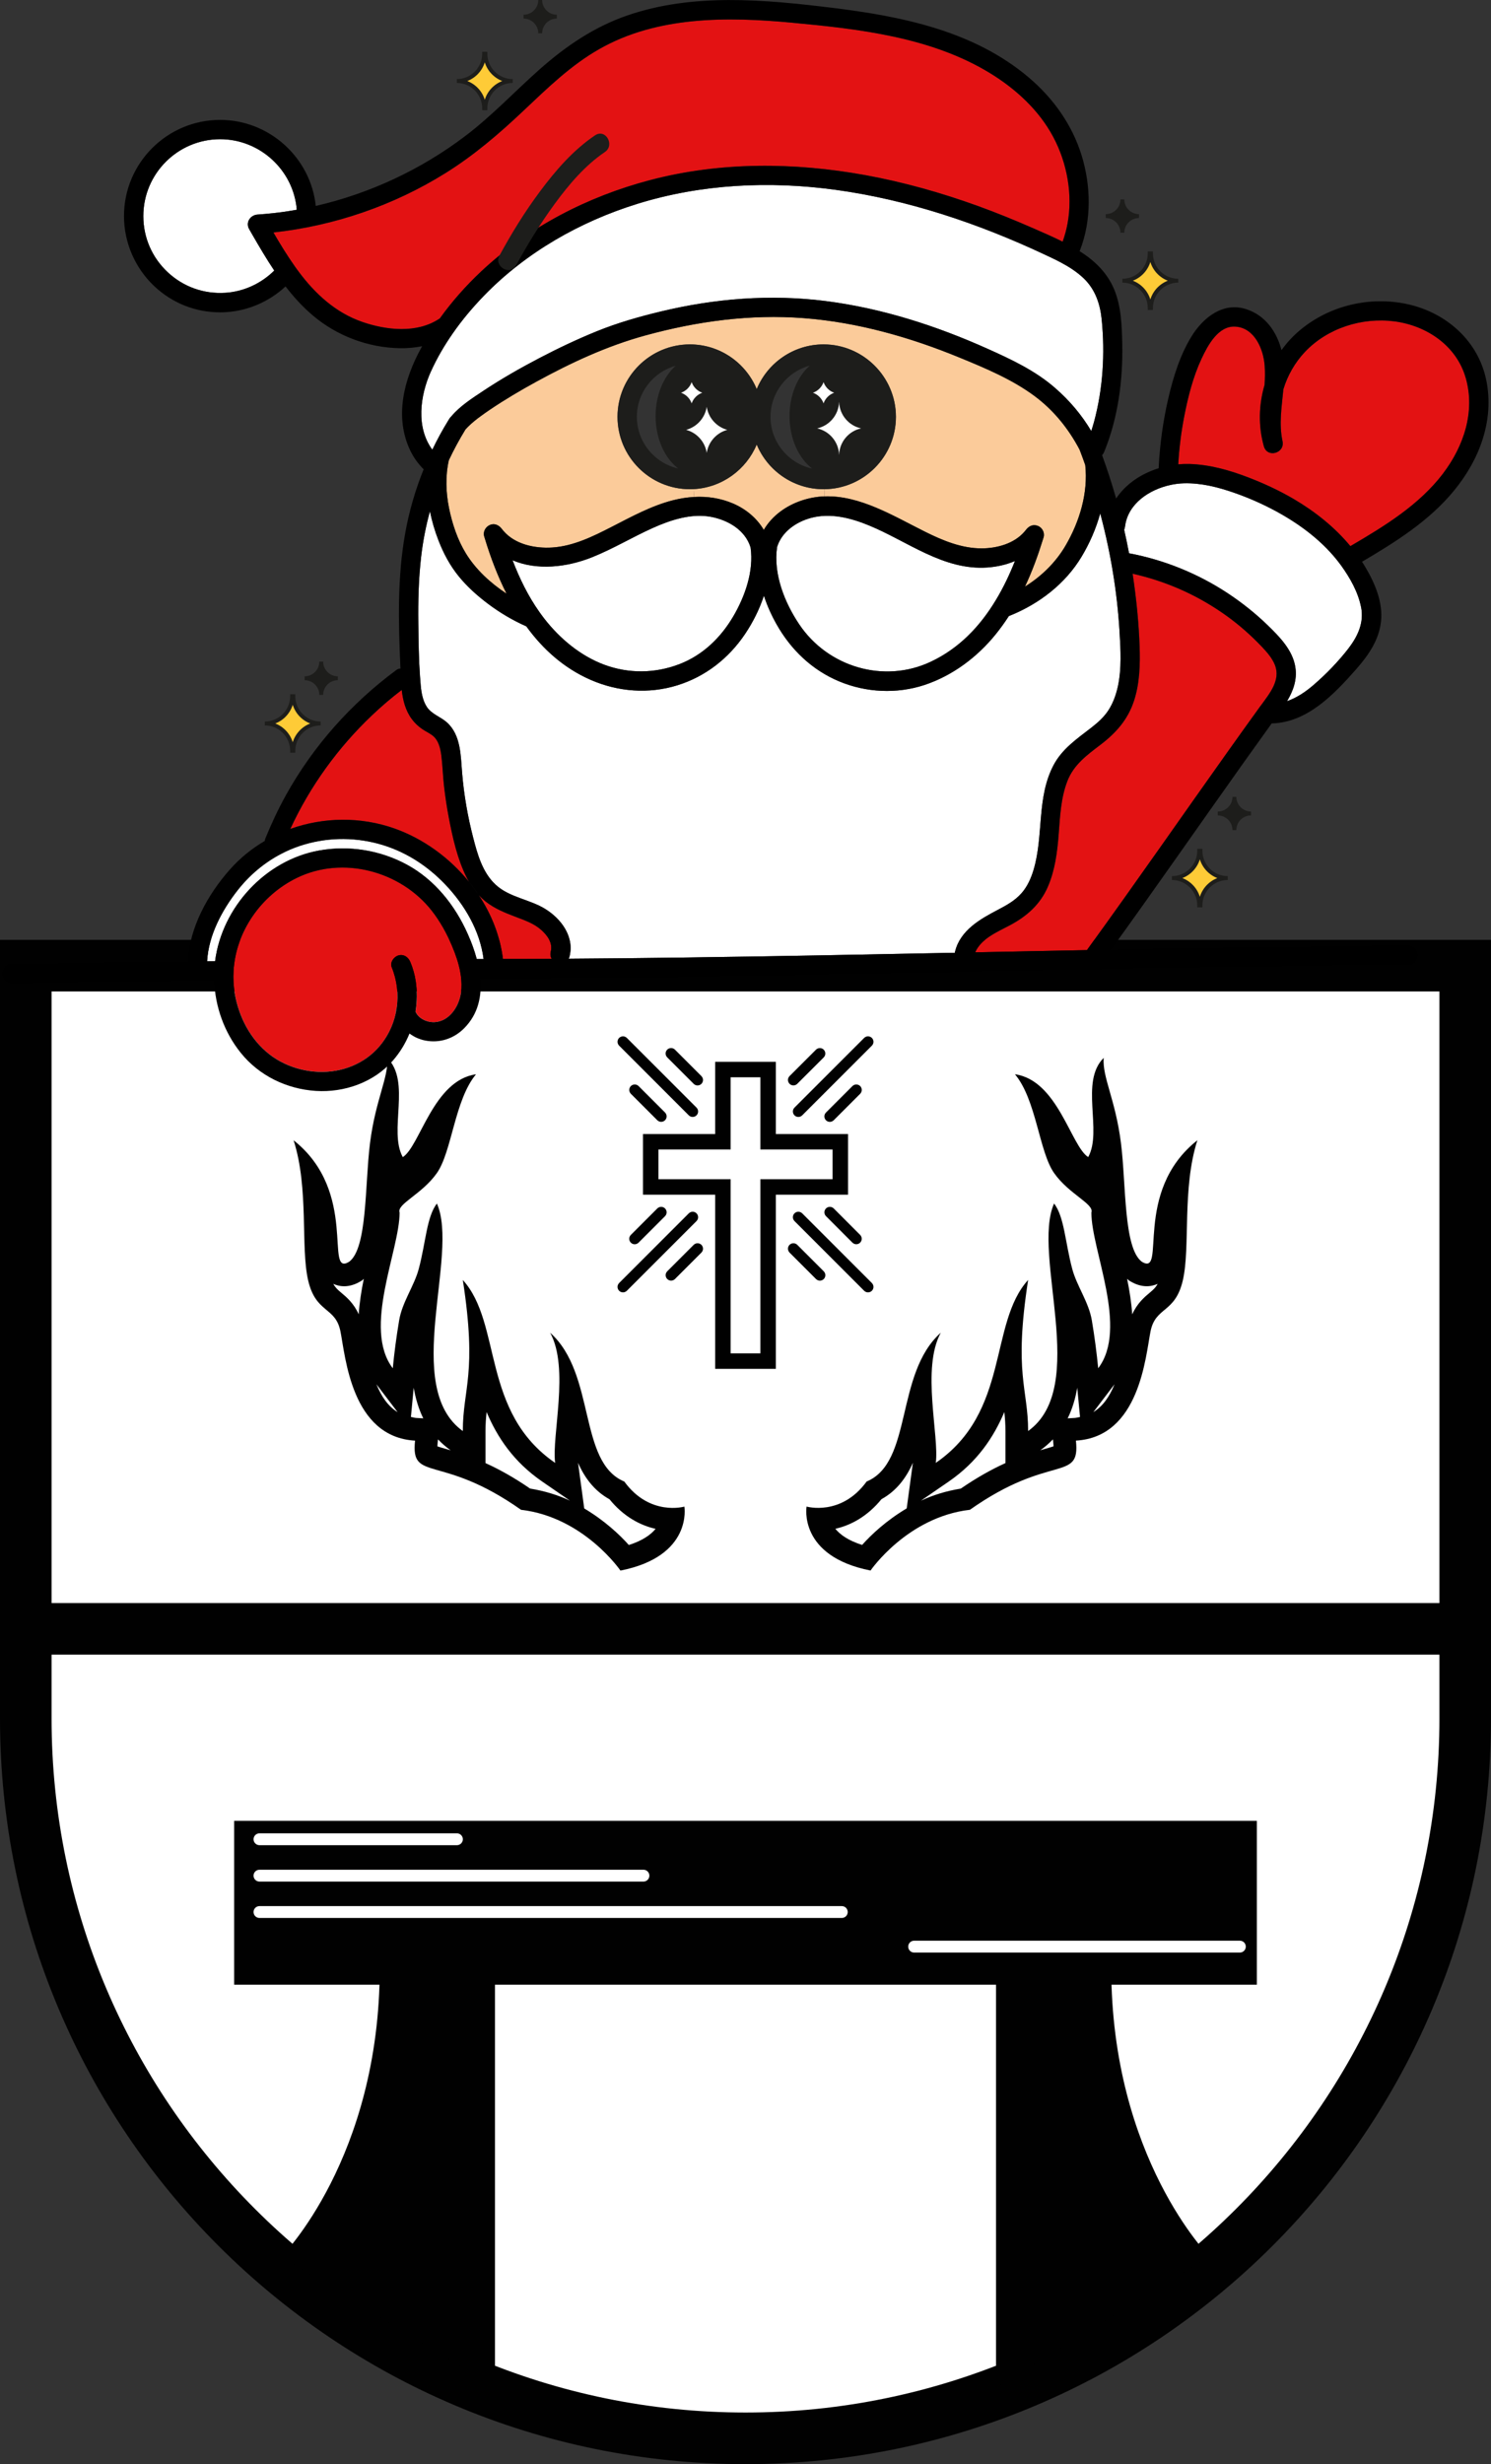 <?xml version="1.0" encoding="UTF-8"?>
<svg id="Ebene_1" data-name="Ebene 1" xmlns="http://www.w3.org/2000/svg" viewBox="0 0 505.66 835.4">
  <rect x="0" y="0" width="505.66" height="835.4" fill="#333333" stroke="none"/>
  <g>
    <path d="M7.84,324.63H497.81v259.77c0,135.21-109.77,244.98-244.98,244.98h0c-135.21,0-244.98-109.77-244.98-244.98V324.63h0Z" fill="#fff"/>
    <path d="M505.66,582.57c0,139.63-113.2,252.83-252.83,252.83S0,722.2,0,582.57V318.63H505.66v263.94ZM17.49,336.12v246.45c0,129.76,105.57,235.33,235.34,235.33s235.34-105.57,235.34-235.33v-246.45H17.49Z" fill="#010101"/>
    <rect x="8.63" y="543.47" width="488.38" height="17.49" fill="#010101"/>
    <path d="M167.87,667.08v142.39l-72.41-44.44s33.33-33.39,33.33-97.95h39.09Z" fill="#010101"/>
    <path d="M337.79,667.08v142.39l72.41-44.44s-33.33-33.39-33.33-97.95h-39.09Z" fill="#010101"/>
    <path d="M79.41,617.31v55.56H426.25v-55.56H79.41Zm8.59,4.23h66.96c1.11,0,2.01,.9,2.01,2.01s-.9,2.01-2.01,2.01H88c-1.11,0-2.01-.9-2.01-2.01s.9-2.01,2.01-2.01Zm0,12.34H218.22c1.11,0,2.01,.9,2.01,2.01s-.9,2.01-2.01,2.01H88c-1.11,0-2.01-.9-2.01-2.01s.9-2.01,2.01-2.01Zm197.49,16.35H88c-1.11,0-2.01-.9-2.01-2.01s.9-2.01,2.01-2.01h197.49c1.11,0,2.01,.9,2.01,2.01s-.9,2.01-2.01,2.01Zm135,11.73h-110.47c-1.11,0-2.01-.9-2.01-2.01s.9-2.01,2.01-2.01h110.47c1.11,0,2.01,.9,2.01,2.01s-.9,2.01-2.01,2.01Z" fill="#010101"/>
    <path d="M287.6,405.03h-24.48v59.04h-20.57v-59.04h-24.48v-20.57h24.48v-24.48h20.57v24.48h24.48v20.57Zm-39.81-39.81v24.48h-24.48v10.08h24.48v59.04h10.08v-59.04h24.48v-10.08h-24.48v-24.48h-10.08Z" fill="#010101"/>
    <path d="M209.97,351.88c-.72,.72-.72,1.89,0,2.62l23.63,23.63c.72,.72,1.89,.72,2.62,0,.72-.72,.72-1.9,0-2.62l-23.63-23.63c-.72-.72-1.89-.72-2.62,0Z" fill="#010101"/>
    <path d="M226.28,355.85c-.72,.72-.72,1.89,0,2.62l8.98,8.98c.72,.72,1.89,.72,2.62,0,.72-.72,.72-1.89,0-2.62l-8.98-8.98c-.72-.72-1.89-.72-2.62,0Z" fill="#010101"/>
    <path d="M213.95,368.2c-.72,.72-.72,1.9,0,2.62l8.97,8.97c.72,.72,1.89,.72,2.62,0,.72-.72,.72-1.89,0-2.62l-8.97-8.97c-.72-.72-1.89-.72-2.62,0Z" fill="#010101"/>
    <path d="M209.97,437.6c.72,.72,1.89,.72,2.62,0l23.63-23.63c.72-.72,.72-1.89,0-2.62s-1.89-.72-2.62,0l-23.63,23.63c-.72,.72-.72,1.89,0,2.62Z" fill="#010101"/>
    <path d="M213.94,421.29c.72,.72,1.89,.72,2.62,0l8.98-8.98c.72-.72,.72-1.89,0-2.62-.72-.72-1.89-.72-2.62,0l-8.98,8.98c-.72,.72-.72,1.9,0,2.62Z" fill="#010101"/>
    <path d="M226.29,433.62c.72,.72,1.9,.72,2.62,0l8.97-8.97c.72-.72,.72-1.89,0-2.62-.72-.72-1.89-.72-2.62,0l-8.97,8.97c-.72,.72-.72,1.9,0,2.62Z" fill="#010101"/>
    <path d="M295.69,437.6c.72-.72,.72-1.89,0-2.62l-23.63-23.63c-.72-.72-1.9-.72-2.62,0-.72,.72-.72,1.9,0,2.62l23.63,23.63c.72,.72,1.9,.72,2.62,0Z" fill="#010101"/>
    <path d="M279.37,433.63c.72-.72,.72-1.9,0-2.62l-8.98-8.98c-.72-.72-1.9-.72-2.62,0-.72,.72-.72,1.89,0,2.62l8.98,8.98c.72,.72,1.9,.72,2.62,0Z" fill="#010101"/>
    <path d="M291.71,421.28c.72-.72,.72-1.89,0-2.62l-8.96-8.97c-.72-.72-1.9-.72-2.62,0-.72,.72-.72,1.89,0,2.62l8.96,8.97c.72,.72,1.9,.72,2.62,0Z" fill="#010101"/>
    <path d="M295.69,351.88c-.72-.72-1.9-.72-2.62,0l-23.63,23.63c-.72,.72-.72,1.89,0,2.62,.72,.72,1.9,.72,2.62,0l23.63-23.63c.72-.72,.72-1.89,0-2.62Z" fill="#010101"/>
    <path d="M291.72,368.2c-.72-.72-1.9-.72-2.62,0l-8.98,8.98c-.72,.72-.72,1.89,0,2.62,.72,.72,1.89,.72,2.62,0l8.98-8.98c.72-.72,.72-1.9,0-2.62Z" fill="#010101"/>
    <path d="M279.36,355.86c-.72-.72-1.89-.72-2.62,0l-8.97,8.96c-.72,.72-.72,1.89,0,2.62,.72,.72,1.9,.72,2.62,0l8.97-8.96c.72-.72,.72-1.89,0-2.62Z" fill="#010101"/>
    <path d="M232.1,510.77s-11.73,3.39-20.37-8.49c-15.73-6.56-9.57-36.57-25.15-50.45,6.63,12.03,.46,35.02,1.7,44.13-25.23-17.36-17.9-47.21-31.32-62.02,4.94,31.94,0,36.72,0,51.22-20.83-14.97-1.08-59.71-8.79-77.14-3.49,4.53-3.74,13.15-6.17,22.22-1.54,5.74-5.6,11.21-6.63,17.36-.95,5.62-1.68,11.19-2.16,16.28-10.34-13.58,2.31-39.96,2.31-52.77-1.08-2.93,7.56-6.17,12.65-13.42,5.09-7.25,6.02-24.84,13.27-33.48-14.5,2.01-18.99,24.37-24.84,28.08-4.94-8.95,2.93-25.46-5.25-33.63,.47,6.63-3.98,14.06-5.86,28.85-1.79,14.12-.84,35.67-7.1,40.27-8.56,5.17,3.39-23.61-18.82-41.2,5.25,16.35,2.31,36.26,4.94,47.52,2.62,11.26,9.26,8.79,10.95,17.28,1.7,8.49,3.7,35.8,25.3,37.03-1.54,14.35,8.64,4.17,35.95,23.45,21.29,2.47,33.71,20.6,33.71,20.6,24.61-4.86,21.68-21.68,21.68-21.68Zm-110.44-65.17c-1.69-3.79-4.19-5.89-5.99-7.39-1.19-.99-1.98-1.74-2.63-2.95,1.86,.85,5.16,1.61,9.32-.91l.3-.18,.28-.21c.17-.12,.28-.3,.44-.42-.82,3.96-1.45,8.01-1.73,12.06Zm6,23.7c.67,.88,3.93,5.16,7.19,9.45-3.13-1.91-5.44-5.13-7.19-9.45Zm13.54,11.42c-.66-.04-1.22-.23-1.84-.34,.3-3.1,.55-5.74,.94-9.9,.65,3.68,1.67,7.17,3.25,10.37-.97-.06-2.36-.13-2.36-.13Zm9.92,10.47c-.97-.27-1.96-.57-2.78-.84,.01-.32,.02-.6,.07-1.12,0,0,.1-.92,.14-1.25,1.18,1.22,2.45,2.39,3.92,3.44,0,0,.35,.25,.37,.27-.59-.17-1.19-.35-1.72-.5Zm28.68,13.48c-5.73-3.93-10.78-6.68-15.15-8.65v-10.86c0-2.34,.16-4.41,.38-6.44,3.59,8.48,9.09,16.85,18.88,23.58,0,0,5.14,3.53,9.38,6.45-4.01-1.87-8.55-3.28-13.49-4.09Zm33.46,19.12c-3.08-3.46-8.21-8.29-15.12-12.39-.18-1.32-1.87-13.79-2.1-15.47,2.26,5.11,5.54,9.53,10.66,12.35,4.82,5.92,10.47,8.87,15.64,10.03-1.6,1.97-4.35,3.98-9.08,5.48Z" fill="#010101"/>
    <path d="M295.23,532.45s12.42-18.13,33.71-20.6c27.31-19.29,37.49-9.1,35.95-23.45,21.6-1.23,23.61-28.54,25.3-37.03,1.7-8.49,8.33-6.02,10.95-17.28,2.62-11.26-.31-31.17,4.94-47.52-22.22,17.59-10.26,46.36-18.82,41.2-6.25-4.6-5.31-26.15-7.1-40.27-1.88-14.8-6.34-22.22-5.86-28.85-8.18,8.18-.31,24.69-5.25,33.63-5.85-3.71-10.34-26.07-24.84-28.08,7.25,8.64,8.18,26.23,13.27,33.48,5.09,7.25,13.73,10.49,12.65,13.42,0,12.81,12.65,39.19,2.31,52.77-.49-5.09-1.21-10.65-2.16-16.28-1.04-6.14-5.1-11.62-6.63-17.36-2.43-9.07-2.68-17.68-6.17-22.22-7.71,17.43,12.04,62.18-8.8,77.14,0-14.5-4.94-19.29,0-51.22-13.42,14.81-6.09,44.67-31.32,62.02,1.23-9.1-4.94-32.09,1.7-44.13-15.58,13.89-9.42,43.9-25.15,50.45-8.64,11.88-20.37,8.49-20.37,8.49,0,0-2.93,16.82,21.68,21.68Zm87.03-98.91c.16,.13,.28,.3,.44,.42l.28,.21,.3,.18c4.16,2.51,7.46,1.75,9.32,.91-.64,1.21-1.44,1.96-2.63,2.95-1.8,1.51-4.3,3.61-5.99,7.39-.28-4.04-.92-8.09-1.73-12.06Zm-11.46,45.2c3.26-4.29,6.52-8.57,7.19-9.45-1.75,4.32-4.06,7.54-7.19,9.45Zm-8.71,2.11c1.59-3.2,2.61-6.69,3.25-10.37,.4,4.16,.65,6.79,.94,9.9-.61,.11-1.17,.3-1.84,.34,0,0-1.38,.08-2.36,.13Zm-9.29,10.83s.37-.27,.37-.27c1.47-1.06,2.75-2.22,3.92-3.44,.04,.33,.13,1.25,.13,1.25,.06,.52,.06,.79,.07,1.12-.82,.27-1.81,.57-2.78,.84-.53,.15-1.13,.32-1.72,.5Zm-40.45,17.07c4.24-2.92,9.38-6.45,9.38-6.45,9.78-6.73,15.28-15.1,18.88-23.58,.22,2.03,.38,4.1,.38,6.44v10.86c-4.37,1.97-9.42,4.72-15.15,8.65-4.94,.81-9.48,2.21-13.49,4.09Zm-29.05,9.54c5.17-1.16,10.81-4.11,15.64-10.03,5.12-2.82,8.4-7.24,10.66-12.35-.23,1.68-1.92,14.15-2.1,15.47-6.91,4.1-12.04,8.93-15.12,12.39-4.73-1.5-7.48-3.51-9.08-5.48Z" fill="#010101"/>
  </g>
  <g>
    <g>
      <path d="M497.12,128.13c3.28,11.41-.68,23.16-7.65,32.34-8.18,10.77-19.96,17.94-31.49,24.69-5.3-6.41-11.96-11.7-19.12-15.92-4.97-2.92-10.23-5.35-15.62-7.42-6.37-2.44-13.07-4.33-19.93-4.51-1.23-.03-2.48,.01-3.71,.12,.31-5.51,1-11,2.06-16.42,1.29-6.61,3-13.34,5.87-19.46,2.09-4.45,5.65-11.21,11.49-10.81,6.53,.43,9.53,7.76,9.9,13.35,.14,2.15,.09,4.29-.04,6.41-1.99,6.75-2.16,14.02-.24,20.81,1.15,4.08,7.21,2.36,6.32-1.74-1.26-5.81-.26-11.7,.29-17.57,1.42-4.69,3.91-9.07,7.3-12.67,7.65-8.08,19.32-11.79,30.28-10.39,11,1.42,21.13,8.22,24.27,19.19Z" fill="#e31213"/>
      <path d="M461.63,205.91c1,5.14-1.08,9.74-4.17,13.76-3.51,4.55-7.71,8.9-12.08,12.65-2.64,2.27-5.61,4.26-8.88,5.4,2.07-3.49,3.48-7.23,2.81-11.54-.88-5.74-5.38-10.33-9.38-14.2-4.16-4.03-8.72-7.66-13.55-10.85-10.1-6.66-21.57-11.32-33.47-13.55-.5-2.66-1.05-5.31-1.65-7.95,.14-.35,.24-.75,.29-1.14,.96-7.72,8.2-12.52,15.43-14.08,1.52-.33,3.06-.51,4.52-.55,5.89-.16,11.66,1.31,17.19,3.25,4.81,1.68,9.48,3.74,13.97,6.16,8.35,4.52,16.27,10.44,21.95,18.15,.09,.12,.17,.24,.26,.35,3.03,4.22,5.73,8.98,6.74,14.12Z" fill="#fff"/>
      <path d="M432.37,225.48c2.02,5.1-1.86,9.69-4.69,13.6-.07,.08-.12,.17-.18,.25-3.71,5.14-7.42,10.29-11.09,15.47-7.5,10.54-14.94,21.13-22.39,31.7-8.33,11.8-16.68,23.6-25.17,35.3-.08,.1-.13,.2-.18,.31l-14.04,.28c-7.97,.16-15.93,.31-23.91,.47,2.02-4.66,7.54-6.92,11.78-9.17,5.7-3.03,10.28-7.04,12.88-13.07,2.43-5.63,3.2-11.74,3.67-17.81,.46-6.06,.73-12.26,2.94-17.99,2.15-5.57,6.65-8.84,11.23-12.33,5.26-4,9.28-8.51,11.37-14.9,1.95-5.94,2.12-12.38,1.9-18.58-.26-7.2-.94-14.39-1.94-21.53-.13-1-.28-1.99-.43-2.98,8.83,1.97,17.3,5.28,25.13,9.89,4.59,2.7,8.93,5.8,12.93,9.32,2.01,1.76,3.93,3.61,5.77,5.55,1.72,1.82,3.51,3.84,4.45,6.22Z" fill="#e31213"/>
      <path d="M379.68,214.22c.37,6.1,.73,12.43-.56,18.45-.63,2.87-1.6,5.61-3.2,8.1-1.52,2.35-3.67,4.25-5.86,5.95-4.88,3.78-9.9,7.17-12.83,12.8-5.73,11.02-3.25,23.74-6.7,35.33-.85,2.86-2.11,5.7-4.1,7.96-2.2,2.49-5.06,4.08-7.97,5.6-6.11,3.2-12.76,6.94-14.56,14.18-.04,.14-.07,.28-.08,.42-30.94,.62-61.88,1.22-92.83,1.63-12.71,.17-25.41,.3-38.12,.38,.12-.21,.2-.43,.26-.68,1.74-6.7-2.71-12.79-8.21-16.18-5.26-3.27-12.12-3.89-16.76-8.17-4.48-4.1-6.22-10.31-7.68-16-1.85-7.15-3.12-14.44-3.74-21.8-.5-5.91-.37-12.94-5.15-17.26-2.11-1.9-5.14-2.78-6.77-5.19-1.42-2.1-1.89-4.79-2.12-7.27-.1-1.06-.18-2.12-.26-3.2-.42-5.93-.49-11.93-.56-17.87-.1-7.58,.08-15.19,.96-22.73,.6-5.19,1.6-10.33,2.98-15.36,.66,3.37,1.64,6.67,2.87,9.85,1.73,4.46,3.87,8.5,6.88,12.21,2.9,3.58,6.36,6.64,10.03,9.4,4,2.99,8.33,5.56,12.9,7.58,5.61,7.74,12.75,14.18,21.85,18.15,9.3,4.05,19.63,4.85,29.35,1.84,9.56-2.96,17.43-9.14,22.99-17.4,2.66-3.96,4.88-8.37,6.39-12.98,1.09,3.36,2.54,6.58,4.26,9.64,4.87,8.66,12.05,15.55,21.26,19.4,9.14,3.82,19.51,4.33,28.94,1.22,9.52-3.16,17.9-9.44,24.18-17.22,1.6-1.98,3.07-4.04,4.45-6.16,.08-.01,.16-.05,.24-.08,9.95-3.99,18.9-10.81,24.44-20.09,2.66-4.43,4.87-9.43,6.29-14.62,.49,1.81,.94,3.63,1.38,5.47,.9,3.78,1.7,7.58,2.39,11.4,.13,.76,.26,1.51,.39,2.27,1.18,6.96,1.97,13.99,2.4,21.05Z" fill="#fff"/>
      <path d="M373.64,108.37c1.15,11.53,.42,23.53-2.62,34.73-.29,1.02-.59,2.03-.92,3.04-3.3-5.53-7.38-10.36-12.33-14.65-6.71-5.85-14.83-9.65-22.9-13.26-17.44-7.82-35.72-13.69-54.72-16.14-18.83-2.41-37.74-.89-56.15,3.55-7.33,1.76-14.56,3.83-21.55,6.66-6.62,2.69-13.09,5.76-19.42,9.06-6.6,3.45-13.09,7.15-19.29,11.28-3.67,2.44-7.71,5.02-10.61,8.46-.28,.22-.51,.51-.73,.85-.07,.1-.13,.21-.18,.31-.08,.12-.16,.24-.21,.35-1.97,3.19-3.76,6.48-5.38,9.86-5.59-7.59-4.2-18.31-.46-26.58,2.02-4.46,4.51-8.73,7.33-12.79,3.17-4.58,6.78-8.86,10.62-12.83,14.24-14.69,32.52-25.11,52-31.16,21.7-6.74,44.76-7.83,67.22-4.77,24.58,3.36,48.44,11.4,70.84,21.9,1.85,.87,3.74,1.74,5.56,2.71,2.83,1.51,5.53,3.23,7.83,5.44,3.89,3.74,5.55,8.67,6.07,13.95Z" fill="#fff"/>
      <path d="M368.06,157.71c1.02,9.4-1.93,19.12-6.64,27.2-3.3,5.69-8.18,10.48-13.81,13.97,2.43-5.13,4.38-10.48,6.06-15.89,.08-.28,.17-.54,.25-.81,.47-1.55-.43-3.28-1.9-3.87-1.64-.66-3.07,.01-4.09,1.35-.16,.21-.33,.42-.51,.62-3.5,4.04-9.28,5.61-14.44,5.64-6.81,.03-13.27-2.66-19.25-5.64-10.53-5.23-22.06-12.41-34.11-11.99l-.05-2.44c13.4-.14,24.27-11.09,24.27-24.54s-11.02-24.55-24.55-24.55c-10.2,0-18.98,6.27-22.66,15.16-3.7-8.89-12.46-15.16-22.67-15.16-13.53,0-24.54,11.02-24.54,24.55s11,24.54,24.54,24.54c.42,0,.84-.01,1.26-.03l.16,2.66c-2.35,.13-4.72,.51-7.07,1.1-7.4,1.88-14.15,5.6-20.9,9.06-6.26,3.21-13,6.54-20.13,6.98-5.84,.37-12.59-1.02-16.55-5.65-.18-.2-.35-.41-.52-.63-.98-1.31-2.48-2.06-4.09-1.35-1.46,.64-2.37,2.27-1.9,3.87,.08,.28,.16,.54,.25,.81,1.91,6.28,4.3,12.62,7.33,18.6-5.48-3.62-10.43-8.18-13.78-13.63-2.85-4.63-4.63-10.03-5.72-15.33-1.09-5.35-1.27-10.94-.08-16.27,1.67-3.55,3.54-7.02,5.6-10.37,.1-.09,.18-.21,.26-.3,.22-.25,.45-.47,.67-.7,.67-.67,1.36-1.27,2.09-1.88,.21-.17,.42-.34,.63-.5,.03-.03,.13-.1,.22-.18l.2-.16c.33-.25,.67-.51,1.01-.75,1.08-.8,2.16-1.56,3.27-2.31,5.09-3.44,10.4-6.57,15.8-9.52,11.79-6.45,23.96-12.1,36.95-15.66,17.59-4.81,35.51-7.25,53.74-5.85,18.18,1.4,35.94,6.45,52.76,13.36,8.72,3.58,17.91,7.42,25.52,13.09,6.48,4.84,11.45,11.02,15.2,18.12,.67,1.74,1.32,3.5,1.94,5.27Z" fill="#fbcb9a"/>
      <path d="M357.26,46.52c4.66,8.77,6.61,19.46,4.8,29.27-.39,2.09-.94,4.14-1.67,6.14-3.38-1.68-6.87-3.19-10.31-4.69-6.06-2.65-12.21-5.14-18.42-7.4-12.37-4.47-25.06-8.06-38-10.43-24.21-4.42-49.35-4.63-73.25,1.67-21.14,5.56-41.24,15.93-57.23,30.95-5.15,4.83-9.89,10.18-14.03,15.95-.08,.04-.14,.08-.22,.13-7.61,5-17.81,3.86-26.02,1.05-9.06-3.11-16.04-9.56-21.66-17.11-.38-.5-.75-1.01-1.11-1.52-2.68-3.78-5.09-7.72-7.41-11.71,20.63-2.26,40.71-9.13,58.34-20.12,9.66-6.02,18.23-13.36,26.48-21.17,8.04-7.58,16.03-15.4,25.7-20.89,19.71-11.23,43.45-10.99,65.37-8.94,22.87,2.14,47.26,4.9,67.23,17.15,8.71,5.34,16.6,12.58,21.41,21.68Z" fill="#e31213"/>
      <path d="M344.21,190.21c-1.82,4.6-3.96,9.11-6.52,13.31-5.32,8.83-12.44,16.35-22.14,20.88-15.85,7.4-34.78,1.72-44.46-12.68-5-7.42-8.89-17.18-7.54-26.28,1.61-5.18,6.43-8.48,11.47-9.85,6.56-1.77,13.42-.03,19.54,2.48,13.14,5.35,25.35,15.38,40.32,14.32,3.28-.24,6.41-.94,9.31-2.18Z" fill="#fff"/>
      <path d="M279.57,165.84l.05,2.44c-2.47,.09-4.94,.51-7.45,1.31-5.46,1.76-10.29,5.19-13.14,10.06-2.33-3.96-6.02-7.04-10.31-8.9-4.3-1.86-8.81-2.53-13.35-2.27l-.16-2.66c9.66-.5,17.87-6.61,21.41-15.12,3.68,8.88,12.46,15.15,22.66,15.15h.28Z" fill="#fbcb9a"/>
      <path d="M260.88,183.85c.13,.43,.17,.84,.14,1.21-.04-.41-.09-.8-.14-1.21Z"/>
      <path d="M260.88,183.85c-.08-.26-.17-.52-.26-.77,.13,.24,.22,.5,.26,.77Z"/>
      <path d="M257.5,182.92c-.09,.25-.18,.51-.26,.77,.04-.28,.13-.54,.26-.77Z"/>
      <path d="M257.24,183.69c-.05,.38-.1,.77-.16,1.15-.01-.35,.03-.75,.16-1.15Z"/>
      <path d="M254.56,185.59c1.15,8.05-1.91,16.64-5.94,23.49-4.24,7.19-10.37,13.09-18.24,16.1-8.25,3.15-17.1,3.25-25.39,.2-8.09-3-15.08-8.84-20.34-15.58-.59-.76-1.17-1.55-1.72-2.33-3.82-5.39-6.73-11.36-9.09-17.53,8.27,3.54,18.42,2.4,26.96-1.02,7.08-2.83,13.61-6.79,20.55-9.91,6.02-2.71,13.11-5.04,19.78-3.79,5.78,1.09,11.62,4.46,13.43,10.39Z" fill="#fff"/>
      <path d="M183.6,315.29c2.06,1.85,3.95,4.42,3.2,7.3-.25,.97-.09,1.81,.31,2.47-5.52,.04-11.03,.05-16.55,.05-.93-7.74-3.86-15.13-8.2-21.66,.75,.83,1.57,1.57,2.45,2.27,2.98,2.35,6.47,3.74,9.98,5.08,3.07,1.17,6.32,2.27,8.8,4.5Z" fill="#e31213"/>
      <path d="M164.01,325.14h-2.32c-.79-2.94-1.85-5.8-3.03-8.45-4.31-9.73-11.2-18.42-20.65-23.55-9.04-4.9-19.59-6.61-29.72-4.81-18.31,3.27-32.99,19.28-35.34,37.54-.9,.01-1.81,.03-2.71,.03,.01-.03,.01-.05,.01-.08,.49-8.71,5.06-17.28,10.36-24.02,4.04-5.14,9.05-9.36,14.79-12.34,1.99-1.05,4.08-1.94,6.24-2.66,8.58-2.87,17.81-3.11,26.54-.79,8.8,2.35,16.46,7.2,22.74,13.74,6.6,6.9,11.88,15.79,13.09,25.39Z" fill="#fff"/>
      <path d="M159.11,299c1.17,1.43,2.26,2.91,3.27,4.45-1.26-1.34-2.35-2.85-3.27-4.45Z" fill="#1d1d1b"/>
      <path d="M159.11,299c-6.66-8.24-15.59-14.7-25.36-18.14-11.45-4.04-24.05-3.86-35.28,.17,6.67-14.45,16.17-27.58,27.71-38.53,3.21-3.04,6.57-5.93,10.08-8.59,.39,3.54,1.29,7,3.41,9.87,1.02,1.38,2.19,2.47,3.61,3.44,1.18,.81,2.57,1.39,3.66,2.33,1.88,1.61,2.44,4.24,2.75,6.57,.43,3.36,.51,6.77,.89,10.14,.42,3.74,.98,7.46,1.69,11.16,1.3,6.75,2.87,13.76,5.95,19.96,.28,.55,.56,1.09,.88,1.61Z" fill="#e31213"/>
      <path d="M157.94,145.46s-.03,.04-.07,.1c.01-.04,.04-.07,.05-.1h.01Z" fill="#1d1d1b"/>
      <path d="M157.93,145.46s-.04,.07-.05,.1c-.03,.03-.05,.07-.07,.09s-.04,.05-.07,.08c0,.01-.01,.01-.01,.01-.33,.33,.12-.22,.2-.29Z" fill="#1d1d1b"/>
      <path d="M156.08,329.44c.35,1.86,.52,3.75,.42,5.65-.2,3.65-1.77,7.54-4.75,9.8-2.66,2.02-6.01,2.19-8.75,.45-.94-.6-1.65-1.4-2.07-2.4,.56-3.4,.58-6.9,.05-10.36-.34-2.2-.94-4.34-1.8-6.4-.67-1.64-2.18-2.79-4.03-2.28-1.55,.42-2.98,2.37-2.29,4.03,1.81,4.41,2.36,9.22,1.67,13.86-.22,.45-.34,.98-.28,1.57-.47,2.26-1.25,4.46-2.32,6.54-3.67,7.12-10.18,11.72-18.04,13.1-7.72,1.36-16.31-.73-22.5-5.56-6.44-5.02-10.36-12.63-11.75-20.58-.45-2.58-.59-5.17-.43-7.7,.76-13.34,9.36-25.64,21.49-31.54,15.58-7.59,35.13-2.33,45.69,11.08,2.86,3.63,5.15,7.79,6.94,12.05,1.17,2.78,2.2,5.69,2.75,8.68Z" fill="#e31213"/>
      <path d="M153.13,141.1c-.31,.38-.63,.76-.92,1.17,.05-.1,.12-.21,.18-.31,.22-.34,.46-.63,.73-.85Z" fill="#1d1d1b"/>
      <path d="M146.66,152.55c-.08,.08-.14,.16-.2,.25,.04-.1,.09-.21,.16-.31,.01,.01,.03,.04,.04,.07Z"/>
      <path d="M146.05,153.69c.09-.34,.24-.64,.42-.89-.14,.29-.29,.59-.42,.89Z"/>
      <path d="M134.53,341.78c-.07,.52-.16,1.05-.28,1.57-.07-.59,.05-1.13,.28-1.57Z" fill="#1d1d1b"/>
      <path d="M100.65,71.11c-1.67,.3-3.34,.56-5.02,.8-1.88,.25-3.75,.45-5.64,.62-.89,.08-1.77,.14-2.66,.21-2.44,.17-4.13,2.66-2.83,4.94,.38,.66,.75,1.31,1.13,1.97,2.35,4.07,4.75,8.16,7.38,12.08-4.47,4.43-10.41,7.15-16.62,7.54-7.29,.46-14.23-2.02-19.54-7s-8.24-11.74-8.24-19.01c0-14.37,11.68-26.06,26.06-26.06,13.48,0,24.9,10.5,25.98,23.92Z" fill="#fff"/>
      <path d="M504.05,128.88c-2.71-13.32-13.53-22.83-26.57-25.73-12.77-2.85-26.56,.38-36.61,8.79-2.37,1.98-4.47,4.26-6.26,6.77-1.63-6.26-5.47-11.8-11.99-13.9-7.87-2.54-14.62,2.9-18.52,9.23-3.91,6.36-6.2,13.78-7.88,21.01-1.8,7.76-2.9,15.74-3.27,23.7-5.86,1.81-11.12,5.3-14.43,10.25-1.4-4.94-2.99-9.85-4.76-14.69,.33-.35,.58-.77,.76-1.23,4.69-11.5,6.35-24.3,6.08-36.67-.14-6.11-.35-12.51-2.71-18.23-2.31-5.6-6.56-9.76-11.62-12.94-.05-.03-.09-.07-.14-.09,.07-.13,.12-.26,.17-.39,3.92-10.14,3.7-21.72,.54-32.02-3.21-10.45-9.66-19.46-17.98-26.5-18.71-15.84-43.16-20.72-66.84-23.62-22.84-2.78-47.14-5.04-69.33,2.64-11.21,3.87-20.79,10.39-29.62,18.2-8.5,7.53-16.3,15.88-25.39,22.74-14.96,11.32-32.3,19.42-50.59,23.62-1.72-16.42-15.82-29.17-32.43-29.17-17.98,0-32.61,14.63-32.61,32.61,0,8.98,3.76,17.65,10.31,23.8,6.11,5.73,13.95,8.83,22.28,8.83,.71,0,1.44-.03,2.16-.07,7.44-.49,14.56-3.61,20.04-8.71,2.74,3.55,5.74,6.86,9.18,9.78,8.14,6.94,18.75,10.96,29.48,11.16,2.54,.05,5.14-.16,7.66-.67-.12,.2-.22,.41-.34,.62-5.84,10.64-9.17,23.33-3.65,34.82,1.13,2.32,2.68,4.47,4.51,6.29-2.85,7.03-4.97,14.36-6.29,21.82-2.65,14.88-2.27,30.02-1.61,45.06,.01,.22,.01,.45,.03,.67-.49,.01-.94,.16-1.35,.46-15.34,11.32-28.22,25.78-37.49,42.46-2.64,4.76-4.93,9.68-6.99,14.71-.1,.26-.16,.54-.17,.8-4.39,2.57-8.42,5.82-11.87,9.73-7.5,8.47-13.6,19.51-14.24,31v.17c-19.89,.26-39.79,.52-59.68,.77-4.21,.07-4.22,6.62,0,6.56,20.94-.26,41.89-.54,62.83-.81,1.93-.03,3.87-.05,5.8-.08,.3,8.86,3.42,17.57,8.98,24.48,6.23,7.78,15.62,12.31,25.52,12.94,9.65,.6,19.67-2.92,26.1-10.29,2.39-2.74,4.28-5.85,5.63-9.17,1.53,1.15,3.33,1.97,5.26,2.36,4.94,1,9.86-.63,13.38-4.25,4.66-4.76,5.91-10.74,5.38-16.81,40.72-.01,81.45-.62,122.15-1.36,14.1-.26,28.19-.54,42.31-.83,14.77-.3,29.55-.6,44.32-.88,12.26-.25,24.52-.47,36.8-.67,23.01-.37,46.04-.67,69.06-.8,4.22-.03,4.24-6.58,0-6.56-33.57,.2-67.16,.73-100.73,1.36,15.03-20.8,29.66-41.89,44.53-62.8,3.3-4.63,6.61-9.27,9.94-13.89,12.12-.29,21.2-9.93,28.69-18.41,4.09-4.66,7.68-9.8,8.38-16.1,.71-6.44-1.99-12.9-5.21-18.33-.39-.67-.8-1.32-1.22-1.97,11.37-6.69,22.79-13.85,31.22-24.14,8.62-10.5,13.69-23.79,10.92-37.44ZM76.39,99.26c-7.29,.46-14.23-2.02-19.54-7s-8.24-11.74-8.24-19.01c0-14.37,11.68-26.06,26.06-26.06,13.48,0,24.9,10.5,25.98,23.92-1.67,.3-3.34,.56-5.02,.8-1.88,.25-3.75,.45-5.64,.62-.89,.08-1.77,.14-2.66,.21-2.44,.17-4.13,2.66-2.83,4.94,.38,.66,.75,1.31,1.13,1.97,2.35,4.07,4.75,8.16,7.38,12.08-4.47,4.43-10.41,7.15-16.62,7.54Zm46.51,9.89c-9.06-3.11-16.04-9.56-21.66-17.11-.38-.5-.75-1.01-1.11-1.52-2.68-3.78-5.09-7.72-7.41-11.71,20.63-2.26,40.71-9.13,58.34-20.12,9.66-6.02,18.23-13.36,26.48-21.17,8.04-7.58,16.02-15.4,25.7-20.89,19.71-11.23,43.45-10.99,65.37-8.94,22.87,2.14,47.26,4.9,67.23,17.15,8.71,5.34,16.6,12.58,21.41,21.68,4.66,8.77,6.61,19.46,4.8,29.27-.39,2.09-.94,4.14-1.67,6.14-3.38-1.68-6.87-3.19-10.31-4.69-6.06-2.65-12.21-5.14-18.42-7.4-12.37-4.47-25.06-8.06-38-10.43-24.21-4.42-49.35-4.63-73.25,1.67-21.14,5.56-41.24,15.93-57.23,30.95-5.15,4.83-9.89,10.18-14.03,15.95-.08,.04-.14,.08-.22,.13-7.61,5-17.81,3.86-26.02,1.05Zm23.26,16.75c2.02-4.46,4.51-8.73,7.33-12.79,3.17-4.58,6.78-8.86,10.62-12.83,14.24-14.69,32.52-25.11,52-31.16,21.7-6.74,44.76-7.83,67.22-4.77,24.58,3.36,48.44,11.4,70.84,21.9,1.85,.87,3.74,1.74,5.56,2.71,2.83,1.51,5.53,3.23,7.83,5.44,3.89,3.74,5.55,8.67,6.07,13.95,1.15,11.53,.42,23.53-2.62,34.73-.29,1.02-.59,2.03-.92,3.04-3.3-5.53-7.38-10.36-12.33-14.65-6.71-5.85-14.83-9.65-22.9-13.26-17.44-7.82-35.72-13.69-54.72-16.14-18.83-2.41-37.74-.89-56.15,3.55-7.33,1.76-14.56,3.83-21.55,6.66-6.62,2.69-13.09,5.76-19.42,9.06-6.6,3.45-13.09,7.15-19.29,11.28-3.67,2.44-7.71,5.02-10.61,8.46-.31,.38-.63,.76-.92,1.17-.08,.12-.16,.24-.21,.35-1.97,3.19-3.76,6.48-5.38,9.86-5.59-7.59-4.2-18.31-.46-26.58Zm205.86,52.4c-1.64-.66-3.07,.01-4.09,1.35-.16,.21-.33,.42-.51,.62-3.5,4.04-9.28,5.61-14.44,5.64-6.81,.03-13.27-2.66-19.25-5.64-10.53-5.23-22.06-12.41-34.11-11.99-2.47,.09-4.94,.51-7.45,1.31-5.46,1.76-10.29,5.19-13.14,10.06-2.33-3.96-6.02-7.04-10.31-8.9-4.3-1.86-8.81-2.53-13.35-2.27-2.35,.13-4.72,.51-7.07,1.1-7.4,1.88-14.15,5.6-20.9,9.06-6.26,3.21-13,6.54-20.13,6.98-5.84,.37-12.59-1.02-16.55-5.65-.18-.2-.35-.41-.52-.63-.98-1.31-2.48-2.06-4.09-1.35-1.46,.64-2.37,2.27-1.9,3.87,.08,.28,.16,.54,.25,.81,1.91,6.28,4.3,12.62,7.33,18.6-5.48-3.62-10.43-8.18-13.78-13.63-2.85-4.63-4.63-10.03-5.72-15.33-1.09-5.35-1.27-10.94-.08-16.27,1.67-3.55,3.54-7.02,5.6-10.37-.01,.03-.04,.05-.07,.08,0,.01-.01,.01-.01,.01-.33,.33,.12-.22,.2-.29h.01s-.03,.04-.07,.1c-.03,.03-.05,.07-.07,.09,.1-.09,.18-.21,.26-.3,.22-.25,.45-.47,.67-.7,.67-.67,1.36-1.27,2.09-1.88,.21-.17,.42-.34,.63-.5,.03-.03,.13-.1,.22-.18,.07-.05,.13-.1,.2-.16,.33-.25,.67-.51,1.01-.75,1.08-.8,2.16-1.56,3.27-2.31,5.09-3.44,10.4-6.57,15.8-9.52,11.79-6.45,23.96-12.1,36.95-15.66,17.59-4.81,35.51-7.25,53.74-5.85,18.18,1.4,35.94,6.45,52.76,13.36,8.72,3.58,17.91,7.42,25.52,13.09,6.48,4.84,11.45,11.02,15.2,18.12,.67,1.74,1.32,3.5,1.94,5.27,1.02,9.4-1.93,19.12-6.64,27.2-3.3,5.69-8.18,10.48-13.81,13.97,2.43-5.13,4.38-10.48,6.06-15.89,.08-.28,.17-.54,.25-.81,.47-1.55-.43-3.28-1.9-3.87Zm-7.82,11.91c-1.82,4.6-3.96,9.11-6.52,13.31-5.32,8.83-12.44,16.35-22.14,20.88-15.85,7.4-34.78,1.72-44.46-12.68-5-7.42-8.89-17.18-7.54-26.28,1.61-5.18,6.43-8.48,11.47-9.85,6.56-1.77,13.42-.03,19.54,2.48,13.14,5.35,25.35,15.38,40.32,14.32,3.28-.24,6.41-.94,9.31-2.18Zm-95.59,18.87c-4.24,7.19-10.37,13.09-18.24,16.1-8.25,3.15-17.1,3.25-25.39,.2-8.09-3-15.08-8.84-20.34-15.58-.59-.76-1.17-1.55-1.72-2.33-3.82-5.39-6.73-11.36-9.09-17.53,8.27,3.54,18.42,2.4,26.96-1.02,7.08-2.83,13.61-6.79,20.55-9.91,6.02-2.71,13.11-5.04,19.78-3.79,5.78,1.09,11.62,4.46,13.43,10.39,1.15,8.05-1.91,16.64-5.94,23.49Zm-92.12,126.01c-.2,3.65-1.77,7.54-4.75,9.8-2.66,2.02-6.01,2.19-8.75,.45-.94-.6-1.65-1.4-2.07-2.4,.56-3.4,.58-6.9,.05-10.36-.34-2.2-.94-4.34-1.8-6.4-.67-1.64-2.18-2.79-4.03-2.28-1.55,.42-2.98,2.37-2.29,4.03,1.81,4.41,2.36,9.22,1.67,13.86-.07,.52-.16,1.05-.28,1.57-.47,2.26-1.25,4.46-2.32,6.54-3.67,7.12-10.18,11.72-18.04,13.1-7.72,1.36-16.31-.73-22.5-5.56-6.44-5.02-10.36-12.63-11.75-20.58-.45-2.58-.59-5.17-.43-7.7,.76-13.34,9.36-25.64,21.49-31.54,15.58-7.59,35.13-2.33,45.69,11.08,2.86,3.63,5.15,7.79,6.94,12.05,1.17,2.78,2.2,5.69,2.75,8.68,.35,1.86,.52,3.75,.42,5.65Zm5.19-9.95c-.79-2.94-1.85-5.8-3.03-8.45-4.31-9.73-11.2-18.42-20.65-23.55-9.04-4.9-19.59-6.61-29.72-4.81-18.31,3.27-32.99,19.28-35.34,37.54-.9,.01-1.81,.03-2.71,.03,.01-.03,.01-.05,.01-.08,.49-8.71,5.06-17.28,10.36-24.02,4.04-5.14,9.05-9.36,14.79-12.34,1.99-1.05,4.08-1.94,6.24-2.66,8.58-2.87,17.81-3.11,26.54-.79,8.8,2.35,16.46,7.2,22.74,13.74,6.6,6.9,11.88,15.79,13.09,25.39h-2.32Zm8.88-.03c-.93-7.74-3.86-15.13-8.2-21.66-1.05-1.54-2.09-2.96-3.27-4.45-6.66-8.24-15.59-14.7-25.36-18.14-11.45-4.04-24.05-3.86-35.28,.17,6.67-14.45,16.17-27.58,27.71-38.53,3.21-3.04,6.57-5.93,10.08-8.59,.39,3.54,1.29,7,3.41,9.87,1.02,1.38,2.19,2.47,3.61,3.44,1.18,.81,2.57,1.39,3.66,2.33,1.88,1.61,2.44,4.24,2.75,6.57,.43,3.36,.51,6.77,.89,10.14,.42,3.74,.98,7.46,1.69,11.16,1.3,6.75,2.87,13.76,5.95,19.96,.28,.55,.56,1.09,.88,1.61,1.17,1.43,2.26,2.91,3.27,4.45,.75,.83,1.57,1.57,2.45,2.27,2.98,2.35,6.47,3.74,9.98,5.08,3.07,1.17,6.32,2.27,8.8,4.5,2.06,1.85,3.95,4.42,3.2,7.3-.25,.97-.09,1.81,.31,2.47-5.52,.04-11.03,.05-16.55,.05Zm153.33-2.52c-.04,.14-.07,.28-.08,.42-30.94,.62-61.88,1.22-92.83,1.63-12.71,.17-25.41,.3-38.12,.38,.12-.21,.2-.43,.26-.68,1.74-6.7-2.71-12.79-8.21-16.18-5.26-3.27-12.12-3.89-16.76-8.17-4.48-4.1-6.22-10.31-7.68-16-1.85-7.15-3.12-14.44-3.74-21.8-.5-5.91-.37-12.94-5.15-17.26-2.11-1.9-5.14-2.78-6.77-5.19-1.42-2.1-1.89-4.79-2.12-7.27-.1-1.06-.18-2.12-.26-3.2-.42-5.93-.49-11.93-.56-17.87-.1-7.58,.08-15.19,.96-22.73,.6-5.19,1.6-10.33,2.98-15.36,.66,3.37,1.64,6.67,2.87,9.85,1.73,4.46,3.87,8.5,6.88,12.21,2.9,3.58,6.36,6.64,10.03,9.4,4,2.99,8.33,5.56,12.9,7.58,5.61,7.74,12.75,14.18,21.85,18.15,9.3,4.05,19.63,4.85,29.35,1.84,9.56-2.96,17.43-9.14,22.99-17.4,2.66-3.96,4.88-8.37,6.39-12.98,1.09,3.36,2.54,6.58,4.26,9.64,4.87,8.66,12.05,15.55,21.26,19.4,9.14,3.82,19.51,4.33,28.94,1.22,9.52-3.16,17.9-9.44,24.18-17.22,1.6-1.98,3.07-4.04,4.45-6.16,.08-.01,.16-.05,.24-.08,9.95-3.99,18.9-10.81,24.44-20.09,2.66-4.43,4.87-9.43,6.29-14.62,.49,1.81,.94,3.63,1.38,5.47,.9,3.78,1.7,7.58,2.39,11.4,.13,.76,.26,1.51,.39,2.27,1.18,6.96,1.97,13.99,2.4,21.05,.37,6.1,.73,12.43-.56,18.45-.63,2.87-1.6,5.61-3.2,8.1-1.52,2.35-3.67,4.25-5.86,5.95-4.88,3.78-9.9,7.17-12.83,12.8-5.73,11.02-3.25,23.74-6.7,35.33-.85,2.86-2.11,5.7-4.1,7.96-2.2,2.49-5.06,4.08-7.97,5.6-6.11,3.2-12.76,6.94-14.56,14.18Zm103.78-83.51c-.07,.08-.12,.17-.18,.25-3.71,5.14-7.42,10.29-11.09,15.47-7.5,10.54-14.94,21.13-22.39,31.7-8.33,11.8-16.68,23.6-25.17,35.3-.08,.1-.13,.2-.18,.31l-14.04,.28c-7.97,.16-15.93,.31-23.91,.47,2.02-4.66,7.54-6.92,11.78-9.17,5.7-3.03,10.28-7.04,12.88-13.07,2.43-5.63,3.2-11.74,3.67-17.81,.46-6.06,.73-12.26,2.94-17.99,2.15-5.57,6.65-8.84,11.23-12.33,5.26-4,9.28-8.51,11.37-14.9,1.95-5.94,2.12-12.38,1.9-18.58-.26-7.2-.94-14.39-1.94-21.53-.13-1-.28-1.99-.43-2.98,8.83,1.97,17.3,5.28,25.13,9.89,4.59,2.7,8.93,5.8,12.93,9.32,2.01,1.76,3.93,3.61,5.77,5.55,1.72,1.82,3.51,3.84,4.45,6.22,2.02,5.1-1.86,9.69-4.69,13.6Zm29.78-19.42c-3.51,4.55-7.71,8.9-12.08,12.65-2.64,2.27-5.61,4.26-8.88,5.4,2.07-3.49,3.48-7.23,2.81-11.54-.88-5.74-5.38-10.33-9.38-14.2-4.16-4.03-8.72-7.66-13.55-10.85-10.1-6.66-21.57-11.32-33.47-13.55-.5-2.66-1.05-5.31-1.65-7.95,.14-.35,.24-.75,.29-1.14,.96-7.72,8.2-12.52,15.43-14.08,1.52-.33,3.06-.51,4.52-.55,5.89-.16,11.66,1.31,17.19,3.25,4.81,1.68,9.48,3.74,13.97,6.16,8.35,4.52,16.27,10.44,21.95,18.15,.09,.12,.17,.24,.26,.35,3.03,4.22,5.73,8.98,6.74,14.12,1,5.14-1.08,9.74-4.17,13.76Zm32.01-59.2c-8.18,10.77-19.96,17.94-31.49,24.69-5.3-6.41-11.96-11.7-19.12-15.92-4.97-2.92-10.23-5.35-15.62-7.42-6.37-2.44-13.07-4.33-19.93-4.51-1.23-.03-2.48,.01-3.71,.12,.31-5.51,1-11,2.06-16.42,1.29-6.61,3-13.34,5.87-19.46,2.09-4.45,5.65-11.21,11.49-10.81,6.53,.43,9.53,7.76,9.9,13.35,.14,2.15,.09,4.29-.04,6.41-1.99,6.75-2.16,14.02-.24,20.81,1.15,4.08,7.21,2.36,6.32-1.74-1.26-5.81-.26-11.7,.29-17.57,1.42-4.69,3.91-9.07,7.3-12.67,7.65-8.08,19.32-11.79,30.28-10.39,11,1.42,21.13,8.22,24.27,19.19,3.28,11.41-.68,23.16-7.65,32.34Z"/>
    </g>
    <path d="M279.3,116.76c-10.2,0-18.98,6.27-22.66,15.16-3.7-8.89-12.46-15.16-22.67-15.16-13.53,0-24.54,11.02-24.54,24.55s11,24.54,24.54,24.54c.42,0,.84-.01,1.26-.03,9.66-.5,17.87-6.61,21.41-15.12,3.68,8.88,12.46,15.15,22.66,15.15h.28c13.4-.14,24.27-11.09,24.27-24.54s-11.02-24.55-24.55-24.55Zm-63.31,24.55c0-8.25,5.59-15.21,13.18-17.32-4.11,3.65-6.83,9.93-6.83,17.08,0,7.62,3.09,14.25,7.66,17.76-8.01-1.81-14.01-8.97-14.01-17.52Zm45.33,0c0-8.3,5.66-15.3,13.32-17.36-4.14,3.65-6.88,9.95-6.88,17.12,0,7.64,3.11,14.29,7.7,17.8-8.08-1.76-14.15-8.96-14.15-17.56Z" fill="#1d1d1b"/>
    <g>
      <path d="M234.57,138.7h0c0-3.06-2.48-5.54-5.54-5.54h0c3.06,0,5.54-2.48,5.54-5.54h0c0,3.06,2.48,5.54,5.54,5.54h0c-3.06,0-5.54,2.48-5.54,5.54Z" fill="#fff"/>
      <path d="M234.9,138.69h-.66c0-2.87-2.34-5.21-5.21-5.21v-.66c2.87,0,5.21-2.34,5.21-5.21h.66c0,2.87,2.34,5.21,5.21,5.21v.66c-2.87,0-5.21,2.34-5.21,5.21Zm-3.93-5.54c1.68,.59,3.01,1.92,3.6,3.6,.59-1.68,1.92-3.01,3.6-3.6-1.68-.59-3.01-1.92-3.6-3.6-.59,1.68-1.92,3.01-3.6,3.6Z" fill="#1d1d1b"/>
    </g>
    <g>
      <path d="M279.3,138.7h0c0-3.06-2.48-5.54-5.54-5.54h0c3.06,0,5.54-2.48,5.54-5.54h0c0,3.06,2.48,5.54,5.54,5.54h0c-3.06,0-5.54,2.48-5.54,5.54Z" fill="#fff"/>
      <path d="M279.63,138.69h-.66c0-2.87-2.34-5.21-5.21-5.21v-.66c2.87,0,5.21-2.34,5.21-5.21h.66c0,2.87,2.34,5.21,5.21,5.21v.66c-2.87,0-5.21,2.34-5.21,5.21Zm-3.93-5.54c1.68,.59,3.01,1.92,3.6,3.6,.59-1.68,1.92-3.01,3.6-3.6-1.68-.59-3.01-1.92-3.6-3.6-.59,1.68-1.92,3.01-3.6,3.6Z" fill="#1d1d1b"/>
    </g>
    <g>
      <path d="M239.9,154.98h-.44c0-5.11-4.14-9.25-9.25-9.25h0c5.11,0,9.25-4.14,9.25-9.25h.44c0,5.11,4.14,9.25,9.25,9.25h0c-5.11,0-9.25,4.14-9.25,9.25Z" fill="#fff"/>
      <path d="M240.23,155.31h-1.1v-.33c0-4.92-4-8.92-8.92-8.92v-.66c4.92,0,8.92-4,8.92-8.92v-.33h1.1v.33c0,4.92,4,8.92,8.92,8.92v.66c-4.92,0-8.92,4-8.92,8.92v.33Zm-7.53-9.58c3.63,.98,6.41,4.04,6.98,7.82,.57-3.78,3.35-6.84,6.98-7.82-3.63-.98-6.41-4.04-6.98-7.82-.57,3.78-3.35,6.84-6.98,7.82Z" fill="#1d1d1b"/>
    </g>
    <g>
      <path d="M284.9,154.48h-.66c0-5.05-4.09-9.14-9.14-9.14v-.22c5.05,0,9.14-4.09,9.14-9.14h.66c0,5.05,4.09,9.14,9.14,9.14v.22c-5.05,0-9.14,4.09-9.14,9.14Z" fill="#fff"/>
      <path d="M285.23,154.81h-1.32v-.33c0-4.86-3.95-8.81-8.81-8.81h-.33v-.88h.33c4.86,0,8.81-3.95,8.81-8.81v-.33h1.32v.33c0,4.86,3.95,8.81,8.81,8.81h.33v.88h-.33c-4.86,0-8.81,3.95-8.81,8.81v.33Zm-.67-.66h.02c.15-4.38,3.29-8.02,7.44-8.92-4.15-.91-7.29-4.54-7.44-8.92h-.02c-.15,4.38-3.29,8.02-7.44,8.92,4.15,.91,7.29,4.54,7.44,8.92Z" fill="#1d1d1b"/>
    </g>
    <path d="M201.84,45.86c-7.44,5.02-13.39,11.89-18.71,19.04s-9.63,14.21-13.74,21.73c-2.02,3.71,3.64,7.02,5.66,3.31,3.94-7.22,8.25-14.26,13.12-20.89,4.77-6.5,10.25-12.97,16.98-17.52,3.48-2.35,.2-8.03-3.31-5.66h0Z" fill="#1d1d1b"/>
    <g>
      <path d="M99.5,254.54h-.44c0-5.11-4.14-9.25-9.25-9.25h0c5.11,0,9.25-4.14,9.25-9.25h.44c0,5.11,4.14,9.25,9.25,9.25h0c-5.11,0-9.25,4.14-9.25,9.25Z" fill="#fecb37"/>
      <path d="M100.15,255.19h-1.75v-.66c0-4.74-3.86-8.6-8.6-8.6v-1.31c4.74,0,8.6-3.86,8.6-8.6v-.66h1.75v.66c0,4.74,3.86,8.6,8.6,8.6v1.31c-4.74,0-8.6,3.86-8.6,8.6v.66Zm-6.8-9.91c2.83,1.09,5.03,3.43,5.93,6.35,.9-2.91,3.1-5.26,5.93-6.35-2.83-1.09-5.03-3.43-5.93-6.34-.9,2.91-3.1,5.26-5.93,6.34Z" fill="#1d1d1b"/>
    </g>
    <g>
      <path d="M164.62,36.72h-.44c0-5.11-4.14-9.25-9.25-9.25h0c5.11,0,9.25-4.14,9.25-9.25h.44c0,5.11,4.14,9.25,9.25,9.25h0c-5.11,0-9.25,4.14-9.25,9.25Z" fill="#fecb37"/>
      <path d="M165.28,37.38h-1.75v-.66c0-4.74-3.86-8.6-8.6-8.6v-1.31c4.74,0,8.6-3.86,8.6-8.6v-.66h1.75v.66c0,4.74,3.86,8.6,8.6,8.6v1.31c-4.74,0-8.6,3.86-8.6,8.6v.66Zm-6.8-9.91c2.83,1.09,5.03,3.43,5.93,6.34,.9-2.91,3.1-5.26,5.93-6.34-2.83-1.09-5.03-3.43-5.93-6.34-.9,2.91-3.1,5.26-5.93,6.34Z" fill="#1d1d1b"/>
    </g>
    <g>
      <path d="M407.13,306.94h-.44c0-5.11-4.14-9.25-9.25-9.25h0c5.11,0,9.25-4.14,9.25-9.25h.44c0,5.11,4.14,9.25,9.25,9.25h0c-5.11,0-9.25,4.14-9.25,9.25Z" fill="#fecb37"/>
      <path d="M407.79,307.6h-1.75v-.66c0-4.74-3.86-8.6-8.6-8.6v-1.31c4.74,0,8.6-3.86,8.6-8.6v-.66h1.75v.66c0,4.74,3.86,8.6,8.6,8.6v1.31c-4.74,0-8.6,3.86-8.6,8.6v.66Zm-6.8-9.91c2.83,1.09,5.03,3.43,5.93,6.35,.9-2.91,3.1-5.26,5.93-6.35-2.83-1.09-5.03-3.43-5.93-6.35-.9,2.91-3.1,5.26-5.93,6.35Z" fill="#1d1d1b"/>
    </g>
    <g>
      <path d="M390.34,104.42h-.44c0-5.11-4.14-9.25-9.25-9.25h0c5.11,0,9.25-4.14,9.25-9.25h.44c0,5.11,4.14,9.25,9.25,9.25h0c-5.11,0-9.25,4.14-9.25,9.25Z" fill="#fecb37"/>
      <path d="M391,105.08h-1.75v-.66c0-4.74-3.86-8.6-8.6-8.6v-1.31c4.74,0,8.6-3.86,8.6-8.6v-.66h1.75v.66c0,4.74,3.86,8.6,8.6,8.6v1.31c-4.74,0-8.6,3.86-8.6,8.6v.66Zm-6.8-9.91c2.83,1.09,5.03,3.43,5.93,6.35,.9-2.91,3.1-5.26,5.93-6.35-2.83-1.09-5.03-3.43-5.93-6.35-.9,2.91-3.1,5.26-5.93,6.35Z" fill="#1d1d1b"/>
    </g>
    <g>
      <path d="M108.94,235.59h0c0-3.12-2.53-5.65-5.65-5.65h0c3.12,0,5.65-2.53,5.65-5.65h0c0,3.12,2.53,5.65,5.65,5.65h0c-3.12,0-5.65,2.53-5.65,5.65Z" fill="#1d1d1b"/>
      <path d="M109.6,235.59h-1.31c0-2.75-2.24-4.99-4.99-4.99v-1.31c2.75,0,4.99-2.24,4.99-4.99h1.31c0,2.75,2.24,4.99,4.99,4.99v1.31c-2.75,0-4.99,2.24-4.99,4.99Zm-3.5-5.65c1.23,.61,2.24,1.62,2.85,2.85,.61-1.23,1.62-2.24,2.85-2.85-1.23-.61-2.24-1.62-2.85-2.85-.61,1.23-1.62,2.24-2.85,2.85Z" fill="#1d1d1b"/>
    </g>
    <g>
      <path d="M183.21,11.29h0c0-3.12-2.53-5.65-5.65-5.65h0c3.12,0,5.65-2.53,5.65-5.65h0c0,3.12,2.53,5.65,5.65,5.65h0c-3.12,0-5.65,2.53-5.65,5.65Z" fill="#1d1d1b"/>
      <path d="M183.86,11.29h-1.31c0-2.75-2.24-4.99-4.99-4.99v-1.31C180.31,4.99,182.55,2.75,182.55,0h1.31c0,2.75,2.24,4.99,4.99,4.99v1.31c-2.75,0-4.99,2.24-4.99,4.99Zm-3.5-5.65c1.23,.61,2.24,1.62,2.85,2.85,.61-1.23,1.62-2.24,2.85-2.85-1.23-.61-2.24-1.62-2.85-2.85-.61,1.23-1.62,2.24-2.85,2.85Z" fill="#1d1d1b"/>
    </g>
    <g>
      <path d="M380.65,78.9h0c0-3.12-2.53-5.65-5.65-5.65h0c3.12,0,5.65-2.53,5.65-5.65h0c0,3.12,2.53,5.65,5.65,5.65h0c-3.12,0-5.65,2.53-5.65,5.65Z" fill="#1d1d1b"/>
      <path d="M381.3,78.9h-1.31c0-2.75-2.24-4.99-4.99-4.99v-1.31c2.75,0,4.99-2.24,4.99-4.99h1.31c0,2.75,2.24,4.99,4.99,4.99v1.31c-2.75,0-4.99,2.24-4.99,4.99Zm-3.5-5.65c1.23,.61,2.24,1.62,2.85,2.85,.61-1.23,1.62-2.24,2.85-2.85-1.23-.61-2.24-1.62-2.85-2.85-.61,1.23-1.62,2.24-2.85,2.85Z" fill="#1d1d1b"/>
    </g>
    <g>
      <path d="M418.63,281.43h0c0-3.12-2.53-5.65-5.65-5.65h0c3.12,0,5.65-2.53,5.65-5.65h0c0,3.12,2.53,5.65,5.65,5.65h0c-3.12,0-5.65,2.53-5.65,5.65Z" fill="#1d1d1b"/>
      <path d="M419.29,281.43h-1.31c0-2.75-2.24-4.99-4.99-4.99v-1.31c2.75,0,4.99-2.24,4.99-4.99h1.31c0,2.75,2.24,4.99,4.99,4.99v1.31c-2.75,0-4.99,2.24-4.99,4.99Zm-3.5-5.65c1.23,.61,2.24,1.62,2.85,2.85,.61-1.23,1.62-2.24,2.85-2.85-1.23-.61-2.24-1.62-2.85-2.85-.61,1.23-1.62,2.24-2.85,2.85Z" fill="#1d1d1b"/>
    </g>
  </g>
</svg>